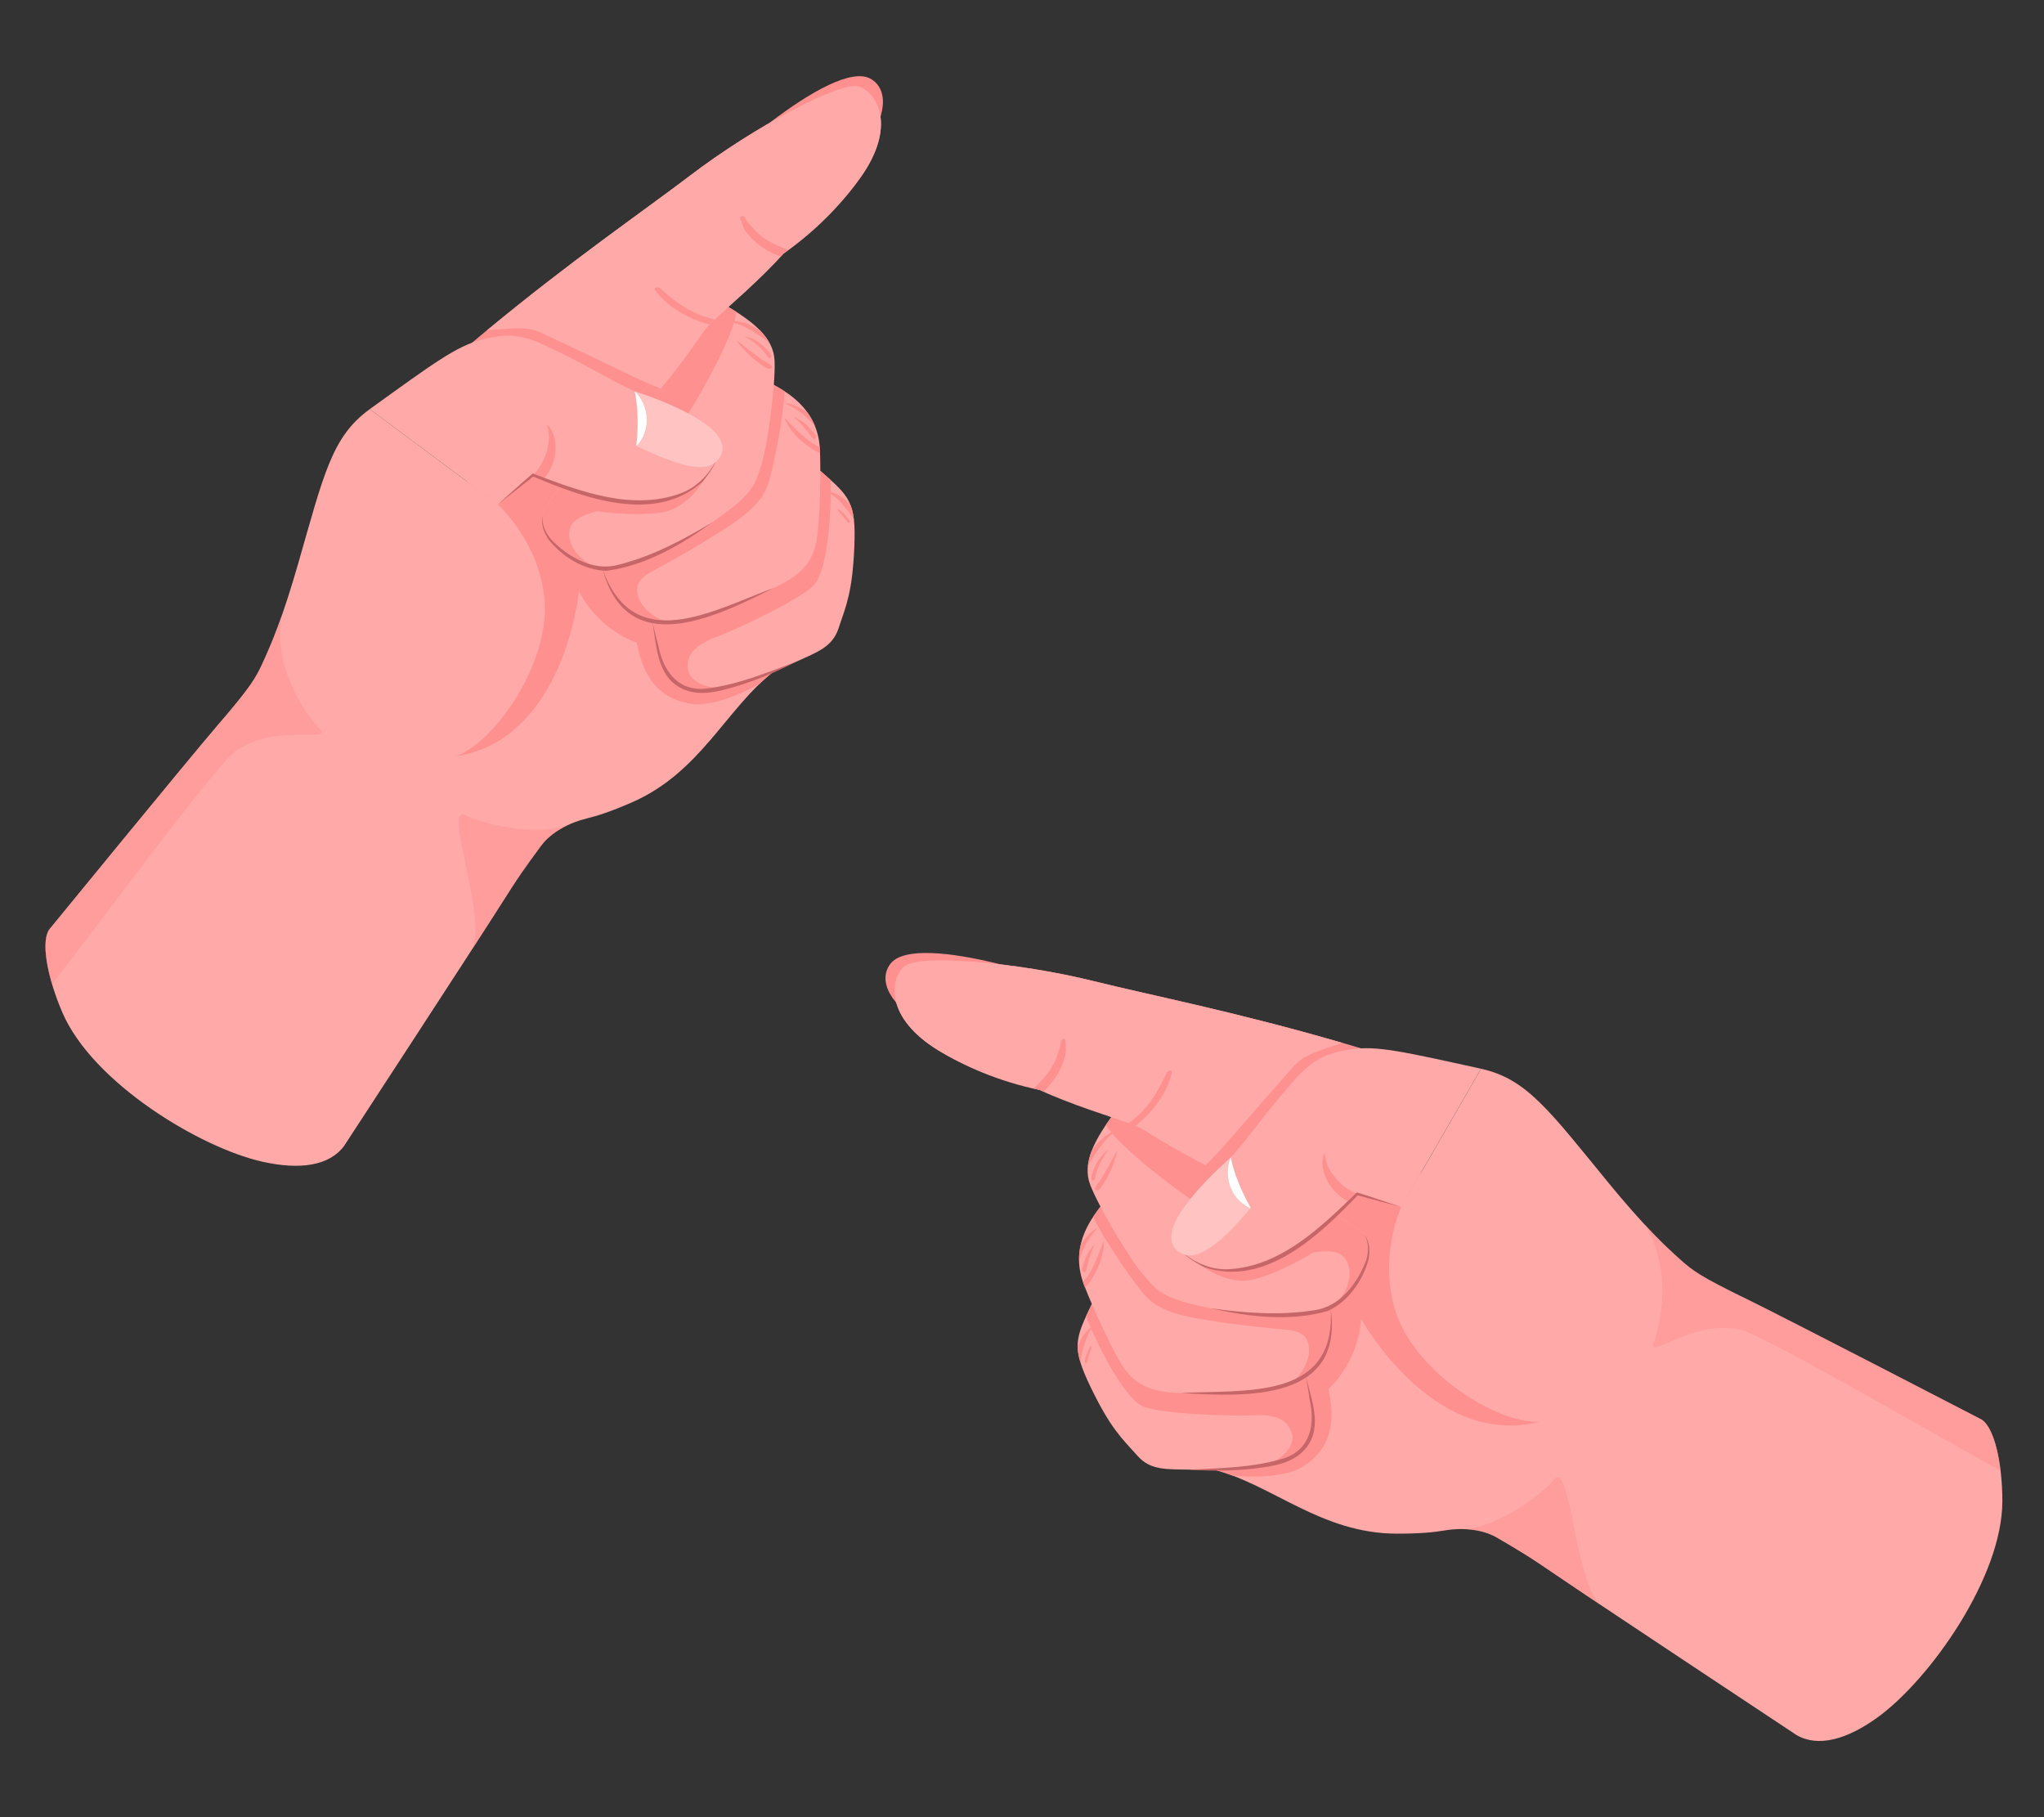 <?xml version="1.0" encoding="UTF-8"?>
<svg id="Layer_2" data-name="Layer 2" xmlns="http://www.w3.org/2000/svg" viewBox="0 0 540 480">
  <rect x="0" y="0" width="540" height="480" fill="#333333" stroke="none"/>
  <defs>
    <style>
      .cls-1 {
        fill: #c76668;
      }

      .cls-1, .cls-2, .cls-3, .cls-4, .cls-5, .cls-6, .cls-7 {
        stroke-width: 0px;
      }

      .cls-2 {
        fill: none;
      }

      .cls-3, .cls-6 {
        fill: #ff9090;
      }

      .cls-4, .cls-7 {
        fill: #fff;
      }

      .cls-5 {
        fill: #ffaaa8;
      }

      .cls-6 {
        opacity: .5;
      }

      .cls-7 {
        opacity: .3;
      }
    </style>
  </defs>
  <g id="Layer_2-2" data-name="Layer 2">
    <g>
      <rect class="cls-2" width="540" height="480"/>
      <g>
        <g id="Hand">
          <g id="Hand-2" data-name="Hand">
            <path class="cls-3" d="m238.78,255.34c-3.68,3.45-4.94,13.5,9.08,22.09,14.03,8.59,31.4,10.85,40.66,14.18,3.93,1.42,17.14,8.08,30.97,15.25,18.66,9.65,38.49,20.25,38.49,20.25l14.85-7.24,8.95-35.87c-9.66-3.27-18.72-6.1-27.19-8.56h-.02c-28.28-8.21-50.04-12.43-65.57-16.27-20.2-5.03-46.54-7.29-50.22-3.83Z"/>
            <path class="cls-5" d="m391.28,282.31c12.08,2.66,17.98,11,33.65,30.11,9.29,11.33,14.88,16.65,19.07,20.38,3.13,2.79,5.14,4.37,17.56,10.4,9.3,4.51,61.36,31.46,61.36,31.46,3.92,1.55,6.08,11.83,6.08,21.86,0,20.07-19.12,47.09-32.97,57.12-8.13,5.88-15.71,7.96-21.4,4.67,0,0-53.99-35.76-62.22-41.4-9.13-6.26-10.87-7.19-16.86-10.72-4-2.36-9.47-2.71-14.04-1.91-2.78.48-6.53.84-12.45.83-20.01-.03-32.68-12.83-48.4-16.94,11.54-40.82,28.25-61.66,49.54-69.36l21.08-36.51Z"/>
            <path class="cls-3" d="m369.24,347.88c5.58,14.89,25.89,28.08,37.48,27.67-28.32,7.19-47.13-27.21-47.13-27.21-.76,11.79-8.63,18.56-8.63,18.56,2.62,11.7-1.5,16.91-6.24,20.19-4.94,3.43-14.45,3.1-19.11,2.69-1.63-.61-3.28-1.16-4.96-1.6,2.45-8.68,5.08-16.51,7.91-23.53,10.66-25.25,24.38-41.01,41.63-45.83,0,0-6.53,14.16-.96,29.05Z"/>
            <path class="cls-6" d="m436.91,354.63c1.86-4.89,4.97-19.66-2.51-31.28h0c4.04,4.36,7.08,7.2,9.6,9.45,3.13,2.79,5.14,4.37,17.56,10.4,9.3,4.51,61.36,31.46,61.36,31.46,2.86,1.13,4.77,6.9,5.6,13.82-10.46-5.54-62.04-35.64-68.54-37.19-12.68-3.03-24.94,8.23-23.08,3.35Z"/>
            <path class="cls-6" d="m410.67,390.74c4.23-5.13,5.45,27.9,12.37,33.31-4.45-2.97-8.55-5.71-10.63-7.14-9.13-6.26-10.87-7.19-16.86-10.72-2.52-1.48-5.61-2.17-8.7-2.28,9.83-.82,20.93-9.67,23.82-13.18Z"/>
            <g>
              <path class="cls-5" d="m288.45,344.44c-4.36,9.18-5.51,11.23-.25,22.1,5.15,10.63,7.95,13.17,12.39,18.09,3.36,3.72,7.39,3.46,13.68,3.57,6.29.11,15.85-.14,23.1-1.85,7.04-1.66,9.86-6.68,9.6-11.29-.26-4.61-2.02-11.64-2.02-11.64l-56.51-18.99Z"/>
              <path class="cls-3" d="m341.2,378.29c-1.25-3.31-3.97-4.72-10.26-4.45-6.29.27-23.06-.3-28.56-2.17-5.11-1.74-12.22-15.86-15.48-23.94.46-1,.97-2.08,1.55-3.3l56.51,18.99s1.76,7.03,2.02,11.64c.26,4.61-2.57,9.63-9.6,11.29-.81.19-1.64.36-2.5.51,4.65-1.83,7.48-5.52,6.33-8.58Z"/>
              <path class="cls-1" d="m314.27,388.21c6.4.42,12.88.35,19.24-.58,4.25-.57,8.94-1.7,11.68-5.35,4.3-5.5,1.18-12.9-.24-18.85.38,2.1.77,4.2,1.05,6.31,1.43,6.41.29,12.96-6.56,15.38-7.98,2.56-16.79,2.64-25.17,3.08h0Z"/>
              <g>
                <path class="cls-3" d="m288.88,350.22c-1.34,1.72-2.12,3.83-2.71,5.9-.26.91-.45,1.86-.61,2.79-.05.31-.08.64-.12.97-.43-1.41-.67-2.65-.73-3.81.11-.36.21-.73.34-1.09.73-1.96,2.03-3.56,3.65-4.86.05-.04.24,0,.18.08Z"/>
                <path class="cls-3" d="m287.39,359.04c-.05.2-.09.39-.12.59-.01.08-.02.19-.06.26-.05.08-.12.1-.2.13-.12.06-.29.01-.35-.1-.11-.2-.12-.31-.07-.54.04-.2.09-.39.14-.59.1-.37.21-.73.34-1.1.13-.36.26-.72.44-1.06.09-.17.18-.34.27-.5.13-.23.26-.38.45-.56.03-.03.15-.01.14.05-.02.2-.04.38-.11.58-.07.18-.13.37-.19.56-.12.39-.26.77-.38,1.15-.11.37-.22.75-.3,1.12Z"/>
              </g>
            </g>
            <g>
              <path class="cls-5" d="m291.01,318.38c-3.55,4.5-8.26,11.49-4.65,20.96,2.55,6.67,8.16,18.72,10.72,22.2,2.56,3.48,5.98,6.26,14.92,6.41,8.94.15,25.09.44,31.78-3.72,6.69-4.16,8.46-10.56,7.75-18.79l-60.52-27.05Z"/>
              <path class="cls-3" d="m317.4,348.47c-8.95-1.5-12.25-3.58-14.56-5.91-2.05-2.06-10.06-13.17-14.07-21.11.74-1.12,1.51-2.14,2.23-3.06l60.52,27.05c.71,8.24-1.07,14.63-7.75,18.79-.9.56-1.98,1.04-3.19,1.45,3.22-2.26,5.33-6.07,5.25-9.11-.08-3.04-1.32-4.92-6.07-5.34-4.75-.41-13.42-1.26-22.36-2.76Z"/>
              <path class="cls-1" d="m312,367.95c17.31,1.05,43.2,2.33,39.53-22.52,1.65,24.5-22.28,21.63-39.53,22.52h0Z"/>
              <g>
                <path class="cls-3" d="m286.36,333.56c.19-.57.38-1.15.63-1.7.49-1.12,1.24-2.17,2.08-3.05.02-.02.11,0,.09.04-.61,1.14-.97,2.33-1.37,3.55-.19.59-.36,1.19-.52,1.79-.15.57-.23,1.24-.53,1.76-.24.41-.92-.12-.9-.46.04-.65.31-1.31.51-1.92Z"/>
                <path class="cls-3" d="m286.05,330.36c-.36.86-.68,1.75-.97,2.64-.03-1.42.12-2.77.4-4.04,1.07-1.86,2.55-3.58,4.44-4.63.01,0,.06,0,.04.02-1.63,1.82-2.94,3.75-3.9,6.01Z"/>
                <path class="cls-3" d="m286.65,340.07c-.1-.24-.2-.5-.29-.73-.09-.24-.16-.48-.24-.72,1.08-1.13,1.91-2.52,2.6-3.92,1.06-2.16,1.96-4.41,2.75-6.68.06-.18.19.06.15.61-.17,2.45-.72,4.56-1.84,6.76-1.05,2.05-1.85,3.47-3.14,4.69Z"/>
              </g>
            </g>
            <g>
              <path class="cls-5" d="m294.28,294.12c-4.99,6.86-8.52,12.98-6.24,18.9,2.29,5.92,10.43,19.62,14.13,23.85,3.7,4.23,4.74,6.08,17.6,8.7,12.87,2.62,26.89,2.22,31.72-.15,4.83-2.38,13.2-13.12,8.93-19.31s-66.15-31.99-66.15-31.99Z"/>
              <path class="cls-3" d="m335.48,328.12c-10.06-1.92-38.92-23.39-43.32-30.97.67-.99,1.37-2,2.12-3.02,0,0,61.87,25.8,66.15,31.99,3.86,5.58-2.58,14.86-7.43,18.37,4.77-5.63,4-10.4,1.88-12.61-2.12-2.21-8.01-1.02-8.01-1.02,0,0-7.29,4.66-15,6.93-7.71,2.27-15.04-3.95-15.04-3.95l18.65-5.71Z"/>
              <path class="cls-1" d="m319.78,345.57c10.06,2.25,20.95,3.61,31.04.72,5.34-2.47,9.13-7.89,10.7-13.46.5-2.27.34-4.85-1.09-6.72,1.19,2.01,1.19,4.44.55,6.59-2.17,6.1-6.96,12.51-13.79,13.39-9.02,1.47-18.35.74-27.4-.52h0Z"/>
              <g>
                <path class="cls-3" d="m289.28,313.8c.36-.79,1.04-1.46,1.52-2.18.54-.82,1.01-1.67,1.49-2.53.95-1.67,1.8-3.39,2.78-5.04.02-.03.11-.02.1.02-.47,1.93-1.13,3.83-1.97,5.63-.4.87-.89,1.7-1.39,2.51-.46.73-.97,1.74-1.72,2.2-.34.21-.99-.22-.81-.62Z"/>
                <path class="cls-3" d="m289.66,307.32c.73-1.36,1.76-2.51,2.98-3.45.02-.01.09,0,.07.03-.87,1.17-1.63,2.43-2.26,3.74-.32.66-.59,1.35-.79,2.05-.1.35-.2.71-.27,1.07-.07.32-.09.67-.24.97-.17.33-.83-.03-.85-.32-.05-.7.27-1.48.5-2.13.24-.67.53-1.33.87-1.96Z"/>
                <path class="cls-3" d="m287.39,308.15c.12-1.37.48-2.77,1.02-4.18,1.64-2.33,3.84-4.62,6.62-5.46.09-.03.36.11.22.17-2.69,1.26-4.63,4.25-6.23,6.64-.61.91-1.14,1.86-1.63,2.83Z"/>
              </g>
            </g>
            <g>
              <path class="cls-5" d="m313.57,318.56c3.65-4.88,6.82-7.82,11.59-12.85,4.02-4.23,7.87-10.22,16.58-20.14,5.03-5.72,8.41-7.33,15.18-8.39,6.77-1.06,14,.65,34.35,5.12l-21.08,36.51-11.62-3.46s-7.67,8.31-16.12,14.02c-9.88,6.67-19.75,7.53-25.27,4.65-5.53-2.88-10.27-6.58-3.62-15.47Z"/>
              <path class="cls-3" d="m358.58,315.36c-3.94-1.44-8.52-6.09-8.58-10.91-1.85,3.2.31,10.12,6.49,13.06l2.09-2.15Z"/>
              <path class="cls-1" d="m370.2,318.82c-3.91-1.29-7.79-2.64-11.72-3.86-9.41,9.08-19.99,19.49-33.75,20.29-4.48.26-8.84-1.52-12.24-4.39,1.59,1.62,3.56,2.74,5.57,3.82,16.02,5.53,30.56-8.42,40.78-19.1,0,0-.36.1-.36.1,3.89,1.11,7.81,2.09,11.72,3.13h0Z"/>
              <g>
                <path class="cls-5" d="m325.16,305.72c.52,3.1,2.44,8.51,5.3,13.4-6.66,7.71-12.97,13.63-17.37,12.31-4.4-1.32-4.9-5.71-.99-11.48,3.91-5.77,9.14-10.73,13.07-14.22Z"/>
                <path class="cls-7" d="m325.16,305.72c.52,3.1,2.44,8.51,5.3,13.4-6.66,7.71-12.97,13.63-17.37,12.31-4.4-1.32-4.9-5.71-.99-11.48,3.91-5.77,9.14-10.73,13.07-14.22Z"/>
                <path class="cls-4" d="m330.46,319.11s-.03.03-.04.05c-5.68-2.49-7.15-8.97-5.26-13.44.52,3.1,2.44,8.52,5.3,13.4Z"/>
              </g>
            </g>
            <g>
              <path class="cls-3" d="m264.33,254.73l-19.73,16.15c-9.3-5.05-12.79-11.76-9.39-16.26,3.4-4.5,15.8-3.21,29.11.11Z"/>
              <path class="cls-5" d="m238.78,255.34c-3.68,3.45-4.94,13.5,9.08,22.09,6.62,4.05,15.77,8.2,26.84,10.49,7.68,3.66,19.44,7.28,24.33,9.04,3.93,1.42,5.66,3.67,19.49,10.85,3.75-3.54,11.77-13.24,18.04-20.22,7.76-8.64,5.29-7.81,18.01-12.13-28.28-8.22-50.04-12.44-65.57-16.28-20.2-5.03-46.54-7.29-50.22-3.83Z"/>
              <g>
                <path class="cls-3" d="m279.72,277.49c.34-.84.53-1.53.55-2.45,0-.48,1.1-.97,1.15-.38.06.83.11,1.65.18,2.47.07.83-.16,1.65-.39,2.44-.48,1.62-1.19,3.17-2.08,4.6-.98,1.56-2.18,2.91-3.52,4.16-.31-.14-.62-.28-.91-.42-.56-.11-1.08-.25-1.63-.38,1.3-1.22,2.55-2.54,3.63-3.95.9-1.18,1.68-2.46,2.25-3.84.31-.74.47-1.53.77-2.26Z"/>
                <path class="cls-3" d="m298.2,296.67c1.31-.97,2.55-2.02,3.67-3.2,2.77-2.94,4.67-6.43,6.3-10.1.23-.51,1.63-.95,1.43-.07-.9,4.1-3.28,7.83-6.12,10.9-1.07,1.15-2.25,2.19-3.48,3.16-.32-.14-.64-.27-.98-.39-.25-.09-.54-.19-.83-.29Z"/>
              </g>
            </g>
          </g>
        </g>
        <g id="Hand-3" data-name="Hand">
          <g id="Hand-4" data-name="Hand">
            <path class="cls-3" d="m227.01,22.88c4.75,1.71,9.88,10.43.42,23.88-9.48,13.44-24.53,22.41-31.71,29.13-3.04,2.87-12.54,14.21-22.39,26.27-13.31,16.26-27.32,33.85-27.32,33.85l-16.5-.77-22.43-29.38c7.57-6.83,14.77-13.02,21.57-18.63h.02c22.71-18.75,41.01-31.24,53.75-40.93,16.55-12.62,39.84-25.13,44.59-23.42Z"/>
            <path class="cls-5" d="m97.69,108.08c-10.04,7.23-12.15,17.22-18.97,40.97-4.04,14.09-7.07,21.18-9.43,26.27-1.77,3.8-2.98,6.05-12,16.5-6.75,7.82-43.87,53.2-43.87,53.2-2.99,2.97-.89,13.27,3.08,22.48,7.95,18.43,36.21,35.66,52.91,39.38,9.79,2.18,17.58,1.09,21.5-4.19,0,0,35.4-54.23,40.72-62.66,5.91-9.37,7.13-10.9,11.24-16.52,2.74-3.75,7.62-6.23,12.14-7.32,2.75-.66,6.32-1.81,11.76-4.17,18.36-7.96,24.92-24.73,37.72-34.73-26.77-32.91-50.37-45.41-72.97-44.05l-33.82-25.17Z"/>
            <path class="cls-3" d="m143.9,159.54c.78,15.88-12.65,36.04-23.45,40.26,28.85-4.62,32.49-43.65,32.49-43.65,5.37,10.52,15.28,13.62,15.28,13.62,2.23,11.78,8.08,14.93,13.73,16.06,5.9,1.19,14.5-2.88,18.62-5.1,1.25-1.21,2.55-2.36,3.92-3.43-5.69-7-11.2-13.14-16.59-18.47-19.79-18.96-38.64-28-56.38-25.58,0,0,11.61,10.41,12.39,26.3Z"/>
            <path class="cls-6" d="m84.45,192.56c-3.65-3.75-12.35-16.08-10.09-29.72h0c-1.98,5.61-3.65,9.41-5.07,12.48-1.77,3.8-2.98,6.05-12,16.5-6.75,7.82-43.87,53.2-43.87,53.2-2.18,2.17-1.65,8.22.33,14.91,7.41-9.23,42.84-57.3,48.2-61.31,10.44-7.81,26.16-2.32,22.51-6.07Z"/>
            <path class="cls-6" d="m122.85,215.31c-5.92-3.04,6.05,27.77,1.84,35.48,2.91-4.49,5.58-8.63,6.93-10.76,5.91-9.37,7.13-10.9,11.24-16.52,1.72-2.36,4.29-4.22,7.09-5.54-9.35,3.15-23.05-.58-27.09-2.66Z"/>
            <g>
              <path class="cls-5" d="m216.72,124.37c7.64,6.7,9.51,8.13,8.98,20.2-.52,11.79-2.08,15.24-4.21,21.52-1.61,4.75-5.42,6.11-11.14,8.7-5.73,2.59-14.61,6.16-21.94,7.46-7.12,1.26-11.7-2.23-13.29-6.56-1.59-4.34-2.76-11.49-2.76-11.49l44.36-39.82Z"/>
              <path class="cls-3" d="m181.7,176.35c-.17-3.54,1.77-5.9,7.66-8.15,5.88-2.24,21.06-9.42,25.36-13.31,4-3.62,4.94-19.4,4.72-28.11-.82-.74-1.72-1.53-2.73-2.41l-44.36,39.82s1.17,7.15,2.76,11.49c1.59,4.34,6.18,7.83,13.29,6.56.81-.14,1.65-.32,2.5-.52-4.99.16-9.05-2.1-9.21-5.38Z"/>
              <path class="cls-1" d="m210.35,174.79c-5.71,2.92-11.68,5.43-17.9,7.09-4.13,1.16-8.88,1.99-12.85-.28-6.12-3.35-6.19-11.37-7.25-17.4.48,2.08.96,4.16,1.54,6.21,1.23,6.45,4.87,12.01,12.12,11.52,8.34-.81,16.46-4.23,24.33-7.14h0Z"/>
              <g>
                <path class="cls-3" d="m218.61,129.86c1.91,1.05,3.46,2.67,4.82,4.35.6.74,1.15,1.52,1.67,2.32.17.27.33.56.5.84-.16-1.47-.43-2.69-.84-3.79-.24-.29-.48-.59-.74-.86-1.44-1.51-3.27-2.46-5.27-3.01-.06-.02-.22.1-.13.15Z"/>
                <path class="cls-3" d="m223.48,137.36c.12.16.23.33.35.49.04.07.09.16.16.21.07.05.15.04.23.04.13,0,.27-.1.28-.23.02-.23-.01-.33-.15-.52-.12-.16-.24-.32-.36-.48-.24-.3-.48-.59-.74-.87-.26-.28-.52-.55-.82-.8-.15-.12-.3-.24-.45-.35-.21-.16-.39-.24-.63-.33-.05-.02-.14.05-.11.1.1.18.19.33.33.48.13.14.27.29.39.44.27.3.54.6.8.91.25.3.49.6.72.91Z"/>
              </g>
            </g>
            <g>
              <path class="cls-5" d="m204.05,101.46c5.04,2.72,12.14,7.28,12.57,17.4.3,7.14-.07,20.42-1.04,24.63-.97,4.21-3.01,8.11-11.16,11.79-8.15,3.68-22.86,10.34-30.65,9.17-7.79-1.17-11.95-6.34-14.57-14.18l44.85-48.81Z"/>
              <path class="cls-3" d="m191.73,139.54c7.62-4.93,9.83-8.14,11.03-11.2,1.06-2.71,4.02-16.07,4.55-24.96-1.12-.74-2.23-1.37-3.26-1.93l-44.85,48.81c2.62,7.84,6.78,13.01,14.57,14.18,1.05.16,2.23.16,3.5.06-3.85-.8-7.3-3.46-8.43-6.28-1.13-2.82-.74-5.04,3.46-7.3,4.2-2.26,11.82-6.47,19.44-11.4Z"/>
              <path class="cls-1" d="m204.41,155.29c-15.48,7.82-38.74,19.25-45.22-5.01,8.19,23.15,29.03,11.03,45.22,5.01h0Z"/>
              <g>
                <path class="cls-3" d="m214.32,113.56c-.4-.45-.81-.91-1.25-1.32-.9-.83-2-1.5-3.12-1.98-.03-.01-.11.04-.07.07,1.01.8,1.82,1.75,2.66,2.72.41.47.8.95,1.19,1.44.36.47.7,1.05,1.18,1.41.38.28.8-.48.64-.78-.29-.58-.8-1.08-1.23-1.56Z"/>
                <path class="cls-3" d="m213.34,110.49c.67.65,1.31,1.33,1.94,2.03-.53-1.32-1.2-2.49-1.96-3.55-1.72-1.29-3.77-2.28-5.91-2.49-.02,0-.05.03-.03.04,2.22,1.03,4.19,2.27,5.96,3.97Z"/>
                <path class="cls-3" d="m216.64,119.65c0-.26-.02-.53-.03-.78-.01-.26-.04-.5-.06-.76-1.44-.61-2.75-1.56-3.94-2.57-1.83-1.56-3.55-3.27-5.18-5.04-.13-.14-.15.13.1.62,1.13,2.19,2.47,3.91,4.37,5.47,1.77,1.46,3.08,2.45,4.74,3.06Z"/>
              </g>
            </g>
            <g>
              <path class="cls-5" d="m191.43,80.48c7.3,4.32,12.97,8.54,13.21,14.88.25,6.35-1.81,22.15-3.53,27.49-1.72,5.35-1.94,7.46-12.72,14.96-10.78,7.5-23.81,12.7-29.19,12.43-5.38-.27-17.32-6.81-15.84-14.19,1.48-7.38,48.06-55.58,48.06-55.58Z"/>
              <path class="cls-3" d="m167.07,128.02c8.48-5.75,26.47-36.9,27.5-45.6-1-.65-2.05-1.29-3.14-1.94,0,0-46.58,48.2-48.06,55.58-1.33,6.66,8.26,12.62,14.1,13.92-6.61-3.28-7.79-7.96-6.73-10.83,1.07-2.87,6.95-4.11,6.95-4.11,0,0,8.54,1.39,16.52.42,7.98-.97,12.25-9.58,12.25-9.58l-19.39,2.15Z"/>
              <path class="cls-1" d="m188.4,137.82c-8.34,6.05-17.81,11.61-28.21,12.96-5.88-.16-11.51-3.63-15.15-8.11-1.36-1.89-2.23-4.32-1.67-6.6-.3,2.32.67,4.55,2.11,6.26,4.41,4.75,11.35,8.73,17.97,6.83,8.87-2.22,17.14-6.6,24.95-11.33h0Z"/>
              <g>
                <path class="cls-3" d="m203.81,96.57c-.64-.58-1.53-.92-2.26-1.4-.82-.54-1.59-1.14-2.37-1.73-1.53-1.16-2.99-2.4-4.55-3.52-.03-.02-.11.03-.08.06,1.2,1.58,2.56,3.07,4.04,4.39.71.64,1.49,1.21,2.27,1.75.71.49,1.58,1.22,2.45,1.34.4.06.82-.6.5-.89Z"/>
                <path class="cls-3" d="m200.9,90.77c-1.21-.96-2.61-1.61-4.1-1.99-.02,0-.09.03-.05.05,1.27.73,2.46,1.58,3.56,2.54.55.48,1.07,1,1.54,1.57.24.28.46.57.67.87.19.27.35.58.6.8.29.24.75-.35.66-.63-.23-.66-.84-1.25-1.31-1.76-.49-.52-1.01-1.01-1.57-1.46Z"/>
                <path class="cls-3" d="m203.31,90.63c-.66-1.21-1.53-2.35-2.6-3.43-2.43-1.48-5.35-2.72-8.24-2.39-.09.01-.29.24-.13.25,2.97.09,5.93,2.07,8.35,3.63.92.59,1.78,1.25,2.62,1.95Z"/>
              </g>
            </g>
            <g>
              <path class="cls-5" d="m183.4,110.56c-5.29-3.03-9.36-4.48-15.73-7.2-5.37-2.29-11.27-6.27-23.2-11.92-6.88-3.26-10.63-3.4-17.27-1.69-6.64,1.71-12.6,6.14-29.51,18.32l33.82,25.17,9.3-7.78s10.33,4.59,20.35,6.49c11.71,2.21,21.11-.91,25.05-5.74,3.93-4.84,6.83-10.11-2.81-15.64Z"/>
              <path class="cls-3" d="m140.81,125.46c3.05-2.89,5.41-8.97,3.56-13.41,2.97,2.21,3.73,9.42-.79,14.56l-2.77-1.15Z"/>
              <path class="cls-1" d="m131.51,133.25c3.07-2.73,6.11-5.51,9.23-8.18,12.24,4.61,26.07,9.98,39.03,5.26,4.21-1.54,7.51-4.9,9.5-8.88-.81,2.11-2.19,3.93-3.6,5.72-12.51,11.42-31.4,4.38-45.01-1.38,0,0,.37-.05.37-.05-3.13,2.56-6.35,5.01-9.53,7.51h0Z"/>
              <g>
                <path class="cls-5" d="m167.67,103.36c.75,3.05,1.13,8.78.44,14.4,9.17,4.44,17.31,7.37,20.83,4.42,3.52-2.96,2.24-7.19-3.64-10.94-5.87-3.75-12.65-6.23-17.63-7.88Z"/>
                <path class="cls-7" d="m167.67,103.36c.75,3.05,1.13,8.78.44,14.4,9.17,4.44,17.31,7.37,20.83,4.42,3.52-2.96,2.24-7.19-3.64-10.94-5.87-3.75-12.65-6.23-17.63-7.88Z"/>
                <path class="cls-4" d="m168.11,117.76s.04.02.06.03c4.23-4.54,3.01-11.07-.5-14.43.75,3.05,1.13,8.78.44,14.4Z"/>
              </g>
            </g>
            <g>
              <path class="cls-3" d="m203.31,32.45l24.51,7.01c6.54-8.32,7.08-15.87,2.18-18.65-4.9-2.78-15.78,3.31-26.69,11.64Z"/>
              <path class="cls-5" d="m227.01,22.88c4.75,1.71,9.88,10.43.42,23.88-4.47,6.34-11.23,13.78-20.48,20.27-5.6,6.41-14.96,14.39-18.76,17.94-3.04,2.87-3.75,5.62-13.6,17.68-4.84-1.76-16.06-7.5-24.57-11.41-10.55-4.86-7.95-5.07-21.35-4,22.71-18.75,41.01-31.25,53.75-40.93,16.55-12.62,39.84-25.13,44.59-23.42Z"/>
              <g>
                <path class="cls-3" d="m198.2,59.44c-.65-.64-1.09-1.19-1.47-2.03-.2-.44-1.4-.46-1.2.11.27.78.55,1.55.81,2.34.26.79.8,1.45,1.33,2.09,1.08,1.3,2.34,2.44,3.73,3.4,1.52,1.05,3.16,1.8,4.88,2.43.23-.25.46-.5.67-.75.46-.33.89-.66,1.35-.99-1.68-.61-3.35-1.32-4.9-2.19-1.3-.72-2.52-1.6-3.58-2.63-.58-.56-1.04-1.21-1.6-1.77Z"/>
                <path class="cls-3" d="m188.83,84.38c-1.58-.37-3.14-.84-4.63-1.48-3.71-1.6-6.84-4.05-9.79-6.78-.41-.38-1.87-.23-1.35.5,2.45,3.41,6.12,5.89,9.93,7.58,1.44.64,2.93,1.12,4.45,1.52.24-.25.48-.5.74-.75.2-.18.42-.39.64-.59Z"/>
              </g>
            </g>
          </g>
        </g>
      </g>
    </g>
  </g>
</svg>